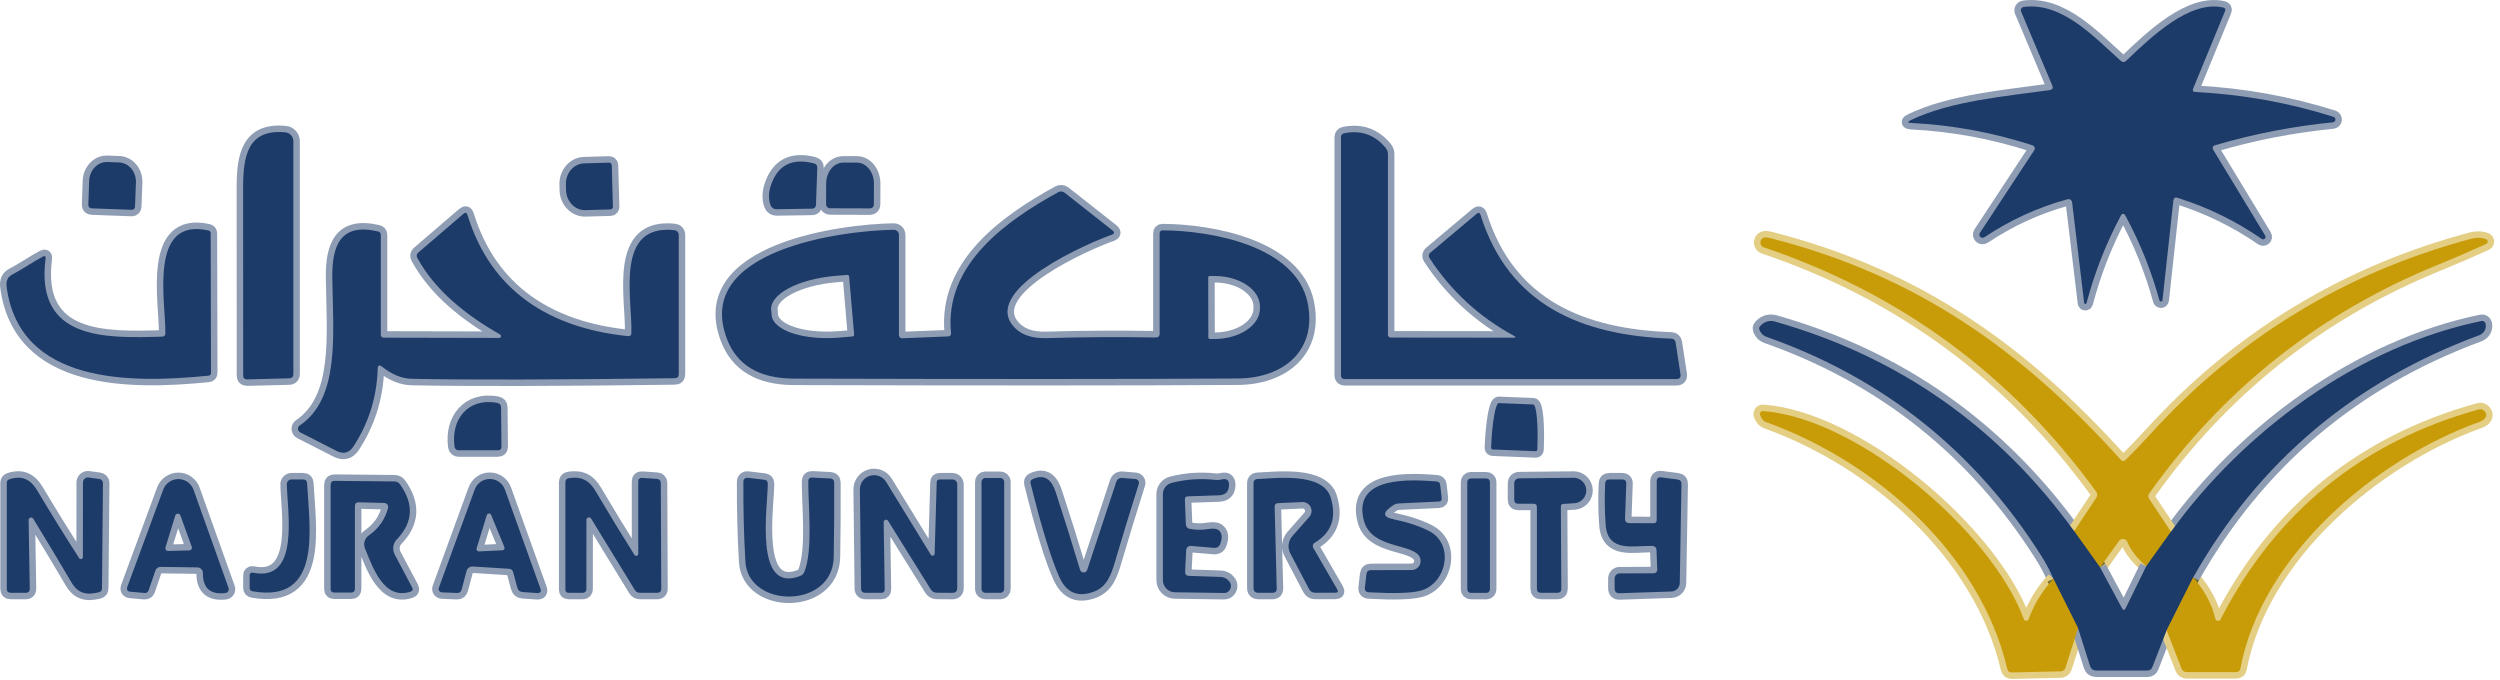<svg width="386" height="105" viewBox="0 0 386 105" fill="none" xmlns="http://www.w3.org/2000/svg">
<path d="M338.628 13.666L343.548 1.706C343.668 1.413 343.571 1.229 343.258 1.156C338.128 0.016 332.318 5.526 328.288 9.376C328.014 9.636 327.738 9.643 327.458 9.396C323.408 5.826 318.458 0.286 312.468 1.076C312.388 1.087 312.312 1.116 312.246 1.161C312.18 1.205 312.124 1.264 312.085 1.333C312.045 1.402 312.022 1.478 312.017 1.557C312.012 1.636 312.026 1.714 312.058 1.786L316.858 13.166C317.044 13.599 316.904 13.849 316.438 13.916C309.588 14.876 301.158 15.586 294.988 18.566C294.481 18.813 294.511 18.953 295.078 18.986C301.478 19.306 307.724 20.456 313.818 22.436C313.892 22.46 313.959 22.501 314.015 22.556C314.07 22.61 314.113 22.677 314.139 22.75C314.165 22.823 314.174 22.902 314.165 22.979C314.156 23.056 314.13 23.131 314.088 23.196L305.698 35.956C305.634 36.05 305.606 36.164 305.617 36.277C305.628 36.39 305.678 36.496 305.758 36.576C305.838 36.656 305.944 36.706 306.057 36.717C306.17 36.728 306.283 36.699 306.378 36.636C310.311 34.003 314.554 32.056 319.108 30.796C319.608 30.656 319.888 30.846 319.948 31.366L321.798 46.786C321.802 46.827 321.821 46.865 321.851 46.893C321.881 46.921 321.92 46.937 321.962 46.939C322.004 46.942 322.046 46.93 322.081 46.906C322.117 46.881 322.144 46.846 322.158 46.806C323.404 42.073 325.184 37.543 327.498 33.216C327.527 33.16 327.572 33.112 327.627 33.079C327.681 33.046 327.744 33.029 327.808 33.029C327.872 33.029 327.934 33.046 327.989 33.079C328.043 33.112 328.088 33.16 328.118 33.216C330.391 37.396 332.158 41.783 333.418 46.376C333.433 46.43 333.466 46.477 333.512 46.509C333.558 46.541 333.614 46.556 333.669 46.551C333.725 46.546 333.777 46.522 333.817 46.483C333.857 46.444 333.882 46.392 333.888 46.336L335.568 30.966C335.614 30.559 335.831 30.419 336.218 30.546C340.864 32.006 345.194 34.119 349.208 36.886C349.279 36.935 349.366 36.958 349.452 36.951C349.539 36.945 349.62 36.908 349.683 36.849C349.746 36.789 349.787 36.71 349.799 36.624C349.811 36.538 349.793 36.45 349.748 36.376L341.758 23.186C341.524 22.793 341.628 22.533 342.068 22.406C347.994 20.666 354.041 19.493 360.208 18.886C360.305 18.873 360.396 18.827 360.464 18.757C360.533 18.686 360.576 18.594 360.586 18.496C360.597 18.398 360.574 18.3 360.521 18.216C360.469 18.133 360.39 18.07 360.298 18.036C353.364 15.849 346.258 14.573 338.978 14.206C338.604 14.193 338.488 14.013 338.628 13.666Z" stroke="#8E9DB4" stroke-width="2"/>
<path d="M44.067 20.436C38.247 19.866 37.537 24.106 37.537 28.926C37.544 38.593 37.547 48.273 37.547 57.966C37.547 58.38 37.754 58.583 38.167 58.576L44.617 58.416C45.07 58.403 45.297 58.17 45.297 57.716V21.786C45.296 21.449 45.17 21.124 44.942 20.874C44.715 20.625 44.403 20.469 44.067 20.436Z" stroke="#8E9DB4" stroke-width="2"/>
<path d="M233.637 52.136L214.717 52.116C214.662 52.116 214.607 52.105 214.556 52.084C214.505 52.063 214.459 52.032 214.42 51.993C214.381 51.954 214.35 51.907 214.329 51.856C214.308 51.805 214.297 51.751 214.297 51.696V23.776C214.297 23.439 214.18 23.114 213.967 22.856C212.307 20.822 210.177 20.059 207.577 20.566C207.224 20.632 207.047 20.849 207.047 21.216V58.026C207.047 58.158 207.1 58.285 207.193 58.379C207.287 58.473 207.414 58.526 207.547 58.526H258.817C259.33 58.526 259.547 58.272 259.467 57.766L258.707 52.836C258.684 52.686 258.609 52.549 258.496 52.449C258.383 52.349 258.238 52.291 258.087 52.286C244.307 51.816 232.987 47.186 228.597 33.186C228.484 32.832 228.284 32.772 227.997 33.006L220.827 39.026C220.71 39.122 220.633 39.258 220.611 39.407C220.589 39.557 220.623 39.71 220.707 39.836C224.034 44.929 228.37 48.926 233.717 51.826C234.104 52.032 234.077 52.136 233.637 52.136Z" stroke="#8E9DB4" stroke-width="2"/>
<path d="M14.117 32.166L20.337 32.396C20.468 32.399 20.595 32.35 20.69 32.261C20.785 32.171 20.842 32.047 20.847 31.916L20.987 28.186C21.015 27.389 20.758 26.615 20.275 26.034C19.791 25.453 19.119 25.112 18.407 25.086L16.567 25.016C16.214 25.003 15.861 25.068 15.529 25.207C15.197 25.346 14.893 25.557 14.633 25.827C14.373 26.098 14.162 26.422 14.014 26.782C13.865 27.142 13.781 27.531 13.767 27.926L13.637 31.656C13.634 31.787 13.683 31.914 13.773 32.009C13.862 32.105 13.986 32.161 14.117 32.166Z" stroke="#8E9DB4" stroke-width="2"/>
<path d="M94.636 31.926L94.456 25.506C94.455 25.454 94.443 25.402 94.422 25.354C94.401 25.306 94.37 25.263 94.332 25.226C94.294 25.19 94.249 25.162 94.2 25.143C94.151 25.124 94.099 25.115 94.046 25.116L90.186 25.226C89.418 25.248 88.69 25.602 88.163 26.209C87.636 26.817 87.353 27.629 87.376 28.466L87.396 29.366C87.408 29.782 87.494 30.191 87.65 30.57C87.807 30.95 88.03 31.293 88.308 31.579C88.586 31.865 88.912 32.089 89.269 32.238C89.626 32.386 90.005 32.457 90.386 32.446L94.246 32.336C94.299 32.335 94.351 32.323 94.399 32.302C94.447 32.281 94.49 32.25 94.526 32.212C94.562 32.174 94.591 32.129 94.61 32.08C94.629 32.031 94.638 31.979 94.636 31.926Z" stroke="#8E9DB4" stroke-width="2"/>
<path d="M119.878 32.306L125.428 32.216C125.574 32.214 125.713 32.154 125.817 32.05C125.922 31.946 125.983 31.805 125.988 31.656L126.188 25.906C126.201 25.54 126.028 25.313 125.668 25.226C122.354 24.373 120.158 25.45 119.078 28.456C118.651 29.643 118.618 30.72 118.978 31.686C119.044 31.871 119.167 32.029 119.328 32.141C119.49 32.252 119.682 32.31 119.878 32.306Z" stroke="#8E9DB4" stroke-width="2"/>
<path d="M128.137 32.157L134.337 32.176C134.493 32.176 134.643 32.114 134.754 32.004C134.865 31.893 134.927 31.743 134.927 31.587L134.937 28.366C134.938 27.94 134.871 27.517 134.741 27.122C134.61 26.727 134.417 26.368 134.174 26.065C133.93 25.763 133.641 25.522 133.323 25.358C133.004 25.193 132.662 25.108 132.317 25.107H130.197C129.499 25.104 128.829 25.444 128.334 26.051C127.839 26.659 127.56 27.485 127.557 28.346L127.547 31.567C127.547 31.723 127.609 31.873 127.72 31.984C127.83 32.094 127.98 32.157 128.137 32.157Z" stroke="#8E9DB4" stroke-width="2"/>
<path d="M138.797 51.766V36.266C138.797 36.161 138.777 36.058 138.736 35.961C138.696 35.865 138.637 35.777 138.563 35.704C138.488 35.63 138.4 35.572 138.303 35.533C138.206 35.494 138.102 35.474 137.997 35.476C130.087 35.586 107.077 38.546 112.217 52.266C113.751 56.373 117.197 58.436 122.557 58.456C152.417 58.542 175.267 58.536 191.107 58.436C198.217 58.396 203.427 54.076 201.887 46.686C200.057 37.956 187.017 35.596 179.517 35.566C179.204 35.566 179.047 35.722 179.047 36.036V51.526C179.047 51.919 178.847 52.112 178.447 52.106C172.814 52.006 167.181 52.039 161.547 52.206C159.167 52.273 157.427 51.606 156.327 50.206C151.867 44.526 168.147 37.456 171.627 36.256C172.094 36.096 172.134 35.862 171.747 35.556L164.367 29.746C164.231 29.639 164.067 29.575 163.896 29.561C163.725 29.546 163.555 29.583 163.407 29.666C155.517 33.996 145.777 40.776 146.837 51.376C146.877 51.742 146.711 51.932 146.337 51.946L139.287 52.226C139.224 52.229 139.161 52.219 139.101 52.197C139.042 52.175 138.988 52.141 138.942 52.098C138.896 52.055 138.86 52.004 138.835 51.947C138.81 51.889 138.797 51.828 138.797 51.766Z" stroke="#8E9DB4" stroke-width="2"/>
<path d="M58.797 51.706V36.276C58.797 35.983 58.654 35.803 58.367 35.736C52.607 34.386 51.247 37.856 51.307 42.866C51.417 51.586 52.547 61.466 46.277 65.696C46.188 65.755 46.116 65.836 46.069 65.932C46.021 66.027 46 66.134 46.007 66.241C46.014 66.349 46.049 66.453 46.109 66.543C46.169 66.633 46.251 66.707 46.347 66.756L51.927 69.606C53.027 70.173 53.913 69.939 54.587 68.906C56.934 65.306 58.177 61.326 58.317 56.966C58.33 56.393 58.563 56.283 59.017 56.636C60.537 57.843 62.053 58.459 63.567 58.486C72.133 58.666 85.667 58.636 104.167 58.396C104.587 58.396 104.797 58.186 104.797 57.766V36.256C104.796 36.08 104.731 35.91 104.615 35.78C104.499 35.649 104.339 35.566 104.167 35.546C94.877 34.496 97.627 45.936 97.487 51.406C97.474 51.773 97.284 51.936 96.917 51.896C84.827 50.636 75.787 44.936 72.177 33.186C72.064 32.813 71.86 32.753 71.567 33.006L64.587 38.996C64.314 39.23 64.263 39.506 64.437 39.826C67.217 44.916 71.977 48.646 77.217 51.656C77.269 51.688 77.31 51.735 77.332 51.791C77.355 51.848 77.359 51.91 77.343 51.969C77.327 52.028 77.293 52.08 77.245 52.117C77.197 52.154 77.138 52.175 77.077 52.176L59.227 52.136C59.113 52.136 59.003 52.091 58.923 52.01C58.842 51.93 58.797 51.82 58.797 51.706Z" stroke="#8E9DB4" stroke-width="2"/>
<path d="M25.027 51.976C16.217 52.236 5.417 52.536 7.037 39.926C7.091 39.546 6.947 39.446 6.607 39.626C4.987 40.486 3.497 41.556 1.857 42.406C1.184 42.759 0.907 43.392 1.027 44.306C3.027 59.336 20.117 59.206 32.177 58.006C32.444 57.979 32.577 57.832 32.577 57.566L32.527 36.036C32.527 35.789 32.411 35.639 32.177 35.586C22.927 33.506 25.567 46.446 25.537 51.446C25.537 51.786 25.367 51.962 25.027 51.976Z" stroke="#8E9DB4" stroke-width="2"/>
<path d="M320.248 82.006C308.534 65.833 293.121 55.043 274.008 49.636C273.581 49.516 273.128 49.532 272.71 49.683C272.292 49.834 271.932 50.111 271.678 50.476C271.531 50.689 271.628 51.019 271.968 51.466C272.154 51.706 272.421 51.889 272.768 52.016C290.828 58.389 304.974 69.673 315.208 85.866C315.954 87.053 316.564 88.216 317.038 89.356" stroke="#8E9DB4" stroke-width="2"/>
<path d="M317.037 89.356C315.304 91.263 314.03 93.343 313.217 95.596C313.189 95.67 313.139 95.734 313.074 95.779C313.009 95.825 312.931 95.849 312.852 95.849C312.773 95.849 312.695 95.825 312.63 95.779C312.565 95.734 312.515 95.67 312.487 95.596C307.497 82.056 286.857 64.556 272.217 63.466C272.143 63.461 272.069 63.474 272.002 63.504C271.934 63.534 271.875 63.58 271.829 63.638C271.784 63.697 271.754 63.765 271.741 63.838C271.728 63.911 271.734 63.986 271.757 64.056C271.95 64.649 272.27 65.026 272.717 65.186C289.407 71.176 305.707 85.336 309.917 103.266C310.01 103.653 310.25 103.839 310.637 103.826L318.187 103.656C318.348 103.65 318.502 103.596 318.629 103.501C318.756 103.406 318.85 103.275 318.897 103.126L320.857 97.006" stroke="#E4CE84" stroke-width="2"/>
<path d="M320.857 97.006L322.717 102.876C322.779 103.065 322.898 103.23 323.058 103.347C323.218 103.464 323.41 103.526 323.607 103.526H331.577C331.937 103.526 332.184 103.356 332.317 103.016L334.527 97.316" stroke="#8E9DB4" stroke-width="2"/>
<path d="M334.527 97.316L336.847 103.256C336.906 103.408 337.01 103.54 337.145 103.632C337.281 103.725 337.442 103.775 337.607 103.776H345.277C345.631 103.776 345.841 103.602 345.907 103.256C349.217 85.646 366.787 70.906 382.787 65.156C383.174 65.016 383.451 64.849 383.617 64.656C383.971 64.256 383.954 63.849 383.567 63.436C383.464 63.327 383.333 63.248 383.189 63.208C383.045 63.167 382.892 63.166 382.747 63.206C364.681 68.219 351.381 79.029 342.847 95.636C342.807 95.714 342.743 95.777 342.666 95.818C342.588 95.859 342.5 95.875 342.413 95.864C342.325 95.853 342.244 95.816 342.178 95.757C342.113 95.698 342.067 95.621 342.047 95.536C341.541 93.309 340.401 91.183 338.627 89.156" stroke="#E4CE84" stroke-width="2"/>
<path d="M338.627 89.156C348.661 71.403 363.377 58.939 382.777 51.766C383.537 51.486 383.957 50.736 383.767 49.966C383.731 49.829 383.645 49.71 383.525 49.636C383.406 49.561 383.263 49.536 383.127 49.566C364.077 53.496 346.407 66.556 335.197 82.096" stroke="#8E9DB4" stroke-width="2"/>
<path d="M335.197 82.096L331.837 77.026C331.65 76.739 331.657 76.453 331.857 76.166C343.297 60.053 358.2 48.269 376.567 40.816C378.987 39.836 381.42 38.786 383.867 37.666C383.939 37.633 384 37.579 384.041 37.512C384.083 37.444 384.104 37.365 384.1 37.286C384.097 37.207 384.07 37.13 384.023 37.066C383.976 37.002 383.911 36.953 383.837 36.926C383.137 36.666 382.36 36.649 381.507 36.876C362.04 42.096 345.55 52.139 332.037 67.006C330.837 68.326 329.56 69.656 328.207 70.996C327.947 71.256 327.69 71.249 327.437 70.976C312.087 53.956 295.767 42.476 273.297 36.756C273.043 36.696 272.82 36.663 272.627 36.656C272.436 36.648 272.249 36.709 272.1 36.828C271.951 36.947 271.85 37.116 271.815 37.304C271.781 37.492 271.816 37.685 271.914 37.849C272.012 38.014 272.165 38.137 272.347 38.196C293.453 45.329 310.553 57.899 323.647 75.906C323.867 76.213 323.873 76.526 323.667 76.846L320.247 82.006" stroke="#E4CE84" stroke-width="2"/>
<path d="M335.197 82.096L331.377 87.416" stroke="#736C39" stroke-width="2"/>
<path d="M331.378 87.416C329.998 86.256 329.025 85.009 328.458 83.676C328.407 83.553 328.324 83.447 328.218 83.367C328.112 83.288 327.986 83.238 327.854 83.224C327.723 83.21 327.589 83.231 327.469 83.286C327.348 83.341 327.244 83.427 327.168 83.536L324.248 87.606" stroke="#E4CE84" stroke-width="2"/>
<path d="M324.248 87.606L320.248 82.006" stroke="#736C39" stroke-width="2"/>
<path d="M338.627 89.156L334.527 97.316" stroke="#736C39" stroke-width="2"/>
<path d="M320.857 97.006L317.037 89.356" stroke="#736C39" stroke-width="2"/>
<path d="M324.248 87.606L327.628 93.886C327.835 94.266 328.031 94.263 328.218 93.876L331.378 87.416" stroke="#8E9DB4" stroke-width="2"/>
<path d="M76.778 62.206C72.238 61.356 69.578 64.786 70.188 68.996C70.207 69.142 70.28 69.277 70.392 69.374C70.504 69.472 70.648 69.526 70.798 69.526H76.868C77.241 69.526 77.428 69.336 77.428 68.956L77.368 62.906C77.361 62.513 77.165 62.28 76.778 62.206Z" stroke="#8E9DB4" stroke-width="2"/>
<path d="M230.467 69.397L237.097 69.666C237.13 69.668 237.162 69.663 237.193 69.651C237.224 69.64 237.252 69.623 237.277 69.6C237.301 69.578 237.32 69.551 237.334 69.521C237.348 69.492 237.355 69.459 237.357 69.427L237.367 69.207C237.402 68.323 237.414 67.447 237.401 66.629C237.388 65.811 237.351 65.067 237.291 64.439C237.232 63.812 237.151 63.312 237.054 62.971C236.958 62.629 236.846 62.45 236.727 62.447L231.417 62.236C231.176 62.225 230.916 62.922 230.695 64.175C230.473 65.428 230.309 67.133 230.237 68.916L230.227 69.136C230.225 69.169 230.231 69.202 230.242 69.233C230.253 69.264 230.271 69.292 230.293 69.316C230.315 69.34 230.342 69.36 230.372 69.374C230.402 69.387 230.434 69.395 230.467 69.397Z" stroke="#8E9DB4" stroke-width="2"/>
<path d="M4.417 80.296C4.418 80.212 4.446 80.13 4.497 80.062C4.548 79.994 4.619 79.945 4.7 79.921C4.78 79.897 4.865 79.901 4.942 79.93C5.019 79.96 5.084 80.015 5.127 80.086C7.194 83.46 9.157 86.73 11.017 89.896C12.067 91.686 13.407 91.906 15.277 91.446C15.59 91.366 15.747 91.166 15.747 90.846L15.897 74.596C15.901 74.44 15.846 74.289 15.745 74.171C15.643 74.052 15.502 73.976 15.347 73.956L13.667 73.726C13.56 73.712 13.451 73.721 13.348 73.753C13.245 73.784 13.149 73.838 13.068 73.91C12.986 73.982 12.921 74.07 12.876 74.17C12.831 74.269 12.807 74.377 12.807 74.486L12.797 86.026C12.795 86.092 12.772 86.156 12.731 86.208C12.691 86.26 12.634 86.298 12.571 86.316C12.507 86.334 12.439 86.331 12.377 86.308C12.316 86.284 12.263 86.242 12.227 86.186C9.98 82.693 7.824 79.213 5.757 75.746C4.707 73.986 3.387 73.366 1.457 73.996C1.184 74.083 1.047 74.27 1.047 74.556V90.906C1.047 91.32 1.257 91.526 1.677 91.526H3.957C4.39 91.526 4.604 91.306 4.597 90.866L4.417 80.296Z" stroke="#8E9DB4" stroke-width="2"/>
<path d="M90.547 80.276C90.546 80.192 90.574 80.109 90.624 80.041C90.675 79.973 90.746 79.924 90.828 79.9C90.909 79.876 90.996 79.879 91.075 79.909C91.154 79.94 91.222 79.995 91.267 80.066L98.017 91.086C98.197 91.38 98.46 91.526 98.807 91.526H101.447C101.887 91.526 102.104 91.31 102.097 90.876L102.027 74.536C102.025 74.386 101.967 74.241 101.865 74.132C101.763 74.023 101.625 73.956 101.477 73.946L99.167 73.786C98.754 73.753 98.547 73.943 98.547 74.356V85.506C98.546 85.575 98.524 85.643 98.482 85.698C98.44 85.753 98.382 85.793 98.316 85.812C98.249 85.831 98.178 85.828 98.114 85.804C98.049 85.779 97.994 85.735 97.957 85.676C95.877 82.37 93.87 79.076 91.937 75.796C90.957 74.126 89.717 73.546 87.877 73.816C87.49 73.87 87.297 74.093 87.297 74.486V91.026C87.297 91.36 87.463 91.526 87.797 91.526H90.007C90.147 91.526 90.282 91.471 90.382 91.371C90.481 91.272 90.537 91.137 90.537 90.996L90.547 80.276Z" stroke="#8E9DB4" stroke-width="2"/>
<path d="M123.558 88.926C116.318 91.776 118.558 78.166 118.548 74.656C118.541 74.309 118.368 74.116 118.028 74.076L115.428 73.766C115.345 73.757 115.262 73.766 115.183 73.79C115.104 73.815 115.031 73.856 114.97 73.91C114.909 73.964 114.86 74.029 114.827 74.103C114.794 74.176 114.777 74.255 114.778 74.336C114.751 78.462 114.854 82.586 115.088 86.706C115.498 93.966 128.578 94.086 128.728 85.996C128.794 82.196 128.818 78.376 128.798 74.536C128.798 74.116 128.588 73.896 128.168 73.876L125.428 73.736C125.008 73.716 124.798 73.916 124.798 74.336C124.788 78.206 125.538 84.816 124.208 88.276C124.151 88.424 124.064 88.558 123.952 88.67C123.84 88.782 123.705 88.869 123.558 88.926Z" stroke="#8E9DB4" stroke-width="2"/>
<path d="M137.128 80.426L143.708 90.996C143.921 91.336 144.228 91.509 144.628 91.516L147.038 91.536C147.544 91.536 147.798 91.286 147.798 90.786V74.776C147.798 74.577 147.719 74.386 147.578 74.245C147.437 74.105 147.247 74.026 147.048 74.026H145.098C144.791 74.026 144.634 74.176 144.628 74.476L144.308 85.476C144.309 85.547 144.286 85.617 144.243 85.674C144.2 85.731 144.139 85.772 144.07 85.79C144.001 85.808 143.928 85.803 143.862 85.775C143.797 85.747 143.742 85.698 143.708 85.636L136.828 74.416C136.578 74.006 136.2 73.689 135.753 73.515C135.305 73.34 134.813 73.318 134.351 73.451C133.89 73.584 133.485 73.865 133.199 74.251C132.912 74.636 132.761 75.106 132.768 75.586L132.948 90.856C132.954 91.302 133.181 91.526 133.628 91.526H136.078C136.431 91.526 136.604 91.349 136.598 90.996L136.438 80.626C136.434 80.543 136.459 80.462 136.507 80.395C136.556 80.328 136.625 80.279 136.704 80.256C136.784 80.233 136.869 80.237 136.945 80.268C137.022 80.299 137.086 80.354 137.128 80.426Z" stroke="#8E9DB4" stroke-width="2"/>
<path d="M155.047 74.386C155.047 74.232 154.986 74.084 154.877 73.975C154.768 73.867 154.621 73.806 154.467 73.806H152.127C151.973 73.806 151.826 73.867 151.717 73.975C151.608 74.084 151.547 74.232 151.547 74.386V90.946C151.547 91.1 151.608 91.247 151.717 91.356C151.826 91.465 151.973 91.526 152.127 91.526H154.467C154.621 91.526 154.768 91.465 154.877 91.356C154.986 91.247 155.047 91.1 155.047 90.946V74.386Z" stroke="#8E9DB4" stroke-width="2"/>
<path d="M166.756 87.966C165.583 84.039 164.333 80.049 163.006 75.996C162.426 74.206 161.406 73.086 159.456 73.976C159.15 74.109 159.04 74.339 159.126 74.666C160.813 81.439 162.286 86.239 163.546 89.066C164.653 91.559 166.466 92.309 168.986 91.316C170.936 90.556 171.586 88.656 172.136 86.796C173.323 82.776 174.553 78.753 175.826 74.726C175.854 74.643 175.862 74.555 175.851 74.468C175.839 74.381 175.808 74.298 175.76 74.225C175.712 74.152 175.648 74.091 175.573 74.046C175.498 74.001 175.413 73.974 175.326 73.966L173.316 73.796C172.816 73.756 172.49 73.973 172.336 74.446L167.866 87.986C167.828 88.105 167.753 88.207 167.651 88.28C167.55 88.352 167.428 88.39 167.304 88.388C167.179 88.386 167.059 88.343 166.96 88.267C166.862 88.192 166.79 88.086 166.756 87.966Z" stroke="#8E9DB4" stroke-width="2"/>
<path d="M197.327 77.686L201.057 77.516C201.327 77.504 201.596 77.571 201.828 77.71C202.061 77.849 202.247 78.053 202.365 78.297C202.482 78.541 202.525 78.815 202.488 79.083C202.451 79.352 202.336 79.603 202.157 79.806L199.547 82.766C199.227 83.127 199.025 83.578 198.968 84.056C198.911 84.535 199.001 85.02 199.227 85.446L202.117 90.956C202.317 91.33 202.627 91.516 203.047 91.516H206.157C206.564 91.516 206.667 91.343 206.467 90.996L202.767 84.586C202.692 84.456 202.672 84.302 202.709 84.157C202.747 84.013 202.839 83.891 202.967 83.816C205.58 82.27 206.41 79.936 205.457 76.816C204.247 72.886 197.027 73.846 194.087 73.966C193.942 73.972 193.804 74.033 193.704 74.137C193.603 74.242 193.547 74.381 193.547 74.526V90.776C193.547 91.276 193.797 91.526 194.297 91.526H196.467C196.914 91.526 197.134 91.303 197.127 90.856L196.807 78.246C196.8 77.893 196.974 77.706 197.327 77.686Z" stroke="#8E9DB4" stroke-width="2"/>
<path d="M230.047 74.426C230.047 74.354 230.033 74.282 230.005 74.216C229.977 74.149 229.937 74.088 229.886 74.037C229.835 73.986 229.774 73.945 229.707 73.918C229.641 73.89 229.569 73.876 229.497 73.876H227.097C227.025 73.876 226.953 73.89 226.886 73.918C226.82 73.945 226.759 73.986 226.708 74.037C226.657 74.088 226.616 74.149 226.589 74.216C226.561 74.282 226.547 74.354 226.547 74.426V90.986C226.547 91.132 226.605 91.272 226.708 91.375C226.811 91.478 226.951 91.536 227.097 91.536H229.497C229.643 91.536 229.783 91.478 229.886 91.375C229.989 91.272 230.047 91.132 230.047 90.986V74.426Z" stroke="#8E9DB4" stroke-width="2"/>
<path d="M237.297 78.276V90.906C237.297 91.319 237.507 91.526 237.927 91.526H240.437C240.864 91.526 241.074 91.312 241.067 90.886L240.997 78.206C240.997 77.952 241.12 77.819 241.367 77.806L243.147 77.696C243.646 77.647 244.108 77.41 244.438 77.032C244.768 76.655 244.942 76.166 244.924 75.665C244.906 75.164 244.698 74.688 244.342 74.335C243.986 73.983 243.508 73.779 243.007 73.766L234.627 73.856C234.074 73.862 233.797 74.142 233.797 74.696V77.146C233.797 77.566 234.004 77.776 234.417 77.776H236.797C237.13 77.776 237.297 77.942 237.297 78.276Z" stroke="#8E9DB4" stroke-width="2"/>
<path d="M250.907 80.156L251.097 74.686C251.111 74.246 250.897 74.026 250.457 74.026H248.487C248.074 74.026 247.857 74.233 247.837 74.646C247.731 76.793 247.757 78.936 247.917 81.076C248.247 85.376 252.307 84.216 255.057 84.286C255.517 84.3 255.754 84.536 255.767 84.996L255.877 87.976C255.88 88.046 255.868 88.116 255.843 88.181C255.818 88.247 255.779 88.307 255.729 88.357C255.68 88.407 255.621 88.448 255.555 88.475C255.489 88.502 255.419 88.516 255.347 88.516L250.067 88.536C249.863 88.536 249.667 88.619 249.523 88.765C249.379 88.911 249.297 89.109 249.297 89.316V90.826C249.297 91.36 249.564 91.616 250.097 91.596L258.067 91.326C258.411 91.314 258.736 91.169 258.976 90.924C259.216 90.678 259.353 90.35 259.357 90.006L259.617 74.746C259.631 74.333 259.431 74.096 259.017 74.036L256.507 73.706C256.034 73.646 255.797 73.853 255.797 74.326V80.276C255.797 80.616 255.631 80.786 255.297 80.786L251.487 80.766C251.409 80.765 251.332 80.748 251.26 80.717C251.188 80.685 251.124 80.64 251.07 80.583C251.016 80.526 250.973 80.459 250.946 80.386C250.918 80.313 250.905 80.235 250.907 80.156Z" stroke="#8E9DB4" stroke-width="2"/>
<path d="M31.328 88.486C31.301 90.806 32.458 91.832 34.798 91.566C34.887 91.554 34.973 91.523 35.048 91.474C35.124 91.426 35.188 91.361 35.235 91.285C35.282 91.209 35.311 91.124 35.32 91.036C35.329 90.948 35.318 90.859 35.288 90.776L29.888 75.636C29.718 75.151 29.403 74.73 28.985 74.432C28.567 74.133 28.067 73.971 27.553 73.968C27.04 73.965 26.538 74.12 26.116 74.413C25.694 74.707 25.374 75.123 25.198 75.606L19.668 90.576C19.494 91.056 19.661 91.319 20.168 91.366L22.338 91.556C22.47 91.567 22.601 91.534 22.712 91.461C22.823 91.389 22.906 91.281 22.948 91.156L23.988 88.106C24.045 87.934 24.157 87.785 24.306 87.681C24.456 87.576 24.635 87.522 24.818 87.526L30.468 87.606C30.582 87.607 30.695 87.631 30.8 87.676C30.905 87.721 31 87.786 31.08 87.868C31.16 87.949 31.223 88.046 31.265 88.152C31.308 88.258 31.329 88.371 31.328 88.486Z" stroke="#8E9DB4" stroke-width="2"/>
<path d="M44.287 74.756C44.327 78.816 46.417 89.986 39.017 88.416C38.96 88.404 38.902 88.405 38.845 88.419C38.789 88.433 38.737 88.458 38.692 88.495C38.647 88.531 38.61 88.577 38.585 88.629C38.56 88.681 38.547 88.739 38.547 88.796V90.746C38.547 91.06 38.7 91.243 39.007 91.296C49.837 93.186 47.767 81.486 47.417 74.626C47.397 74.226 47.187 74.026 46.787 74.026H45.017C44.92 74.026 44.824 74.045 44.735 74.082C44.646 74.119 44.565 74.173 44.497 74.241C44.429 74.309 44.376 74.389 44.34 74.478C44.303 74.566 44.285 74.661 44.287 74.756Z" stroke="#8E9DB4" stroke-width="2"/>
<path d="M79.237 88.366L79.867 90.706C79.98 91.146 80.267 91.382 80.727 91.416L82.907 91.566C83.44 91.599 83.617 91.366 83.437 90.866L77.957 75.586C77.784 75.108 77.468 74.694 77.051 74.401C76.635 74.109 76.139 73.951 75.63 73.95C75.122 73.949 74.625 74.105 74.207 74.395C73.79 74.686 73.472 75.098 73.297 75.576L67.757 90.756C67.728 90.833 67.719 90.916 67.728 90.998C67.738 91.079 67.767 91.158 67.813 91.226C67.859 91.294 67.92 91.351 67.992 91.391C68.064 91.431 68.145 91.453 68.227 91.456L70.547 91.556C70.933 91.569 71.177 91.389 71.277 91.016L72.037 88.166C72.094 87.954 72.222 87.769 72.399 87.641C72.576 87.514 72.79 87.452 73.007 87.466L78.567 87.816C78.92 87.836 79.144 88.019 79.237 88.366Z" stroke="#8E9DB4" stroke-width="2"/>
<path d="M183.097 80.986L182.947 77.146C182.934 76.819 183.087 76.649 183.407 76.636L188.177 76.476C189.224 76.436 189.75 75.892 189.757 74.846C189.764 74.126 189.4 73.849 188.667 74.016C188.307 74.102 187.944 74.126 187.577 74.086C185.304 73.839 183.07 73.999 180.877 74.566C180.496 74.665 180.159 74.888 179.919 75.199C179.678 75.51 179.547 75.892 179.547 76.286V89.576C179.549 90.069 179.745 90.542 180.091 90.892C180.437 91.242 180.906 91.441 181.397 91.446L188.987 91.556C189.387 91.562 189.687 91.396 189.887 91.056C190.194 90.529 190.094 90.026 189.587 89.546C189.28 89.252 188.914 89.099 188.487 89.086L183.587 88.916C183.167 88.902 182.967 88.686 182.987 88.266L183.147 84.936C183.151 84.845 183.173 84.755 183.212 84.673C183.251 84.59 183.306 84.517 183.374 84.456C183.442 84.395 183.522 84.349 183.608 84.32C183.695 84.29 183.786 84.279 183.877 84.286L187.407 84.586C187.92 84.632 188.26 84.412 188.427 83.926C188.767 82.939 188.664 82.242 188.117 81.836C187.81 81.609 187.257 81.562 186.457 81.696C185.53 81.849 184.6 81.832 183.667 81.646C183.512 81.615 183.372 81.533 183.269 81.414C183.165 81.294 183.105 81.144 183.097 80.986Z" stroke="#8E9DB4" stroke-width="2"/>
<path d="M55.417 77.556L59.337 77.656C59.43 77.659 59.522 77.683 59.605 77.726C59.688 77.77 59.76 77.831 59.816 77.906C59.871 77.981 59.909 78.068 59.927 78.159C59.944 78.251 59.941 78.346 59.917 78.436C59.45 80.203 58.46 81.613 56.947 82.666C56.633 82.883 56.403 83.202 56.296 83.57C56.188 83.937 56.21 84.331 56.357 84.686C57.517 87.516 59.247 92.716 63.377 91.356C63.717 91.243 63.803 91.026 63.637 90.706L60.947 85.626C60.746 85.251 60.67 84.822 60.729 84.399C60.788 83.977 60.98 83.584 61.277 83.276C63.777 80.663 63.937 77.83 61.757 74.776C61.55 74.49 61.27 74.343 60.917 74.336L51.687 74.246C51.26 74.24 51.047 74.453 51.047 74.886V90.916C51.047 91.296 51.24 91.486 51.627 91.486H54.217C54.603 91.486 54.797 91.296 54.797 90.916V78.156C54.797 77.743 55.004 77.543 55.417 77.556Z" stroke="#8E9DB4" stroke-width="2"/>
<path d="M220.607 81.966C219.141 81.219 217.314 80.619 215.127 80.166C213.414 79.812 213.437 79.076 215.197 77.956C215.407 77.825 215.645 77.749 215.887 77.736L222.147 77.436C222.487 77.422 222.637 77.249 222.597 76.916L222.367 74.876C222.334 74.542 222.147 74.362 221.807 74.336C218.047 74.056 208.767 73.356 210.577 80.366C211.807 85.106 219.037 83.706 219.337 86.466C219.358 86.661 219.338 86.859 219.279 87.046C219.219 87.232 219.121 87.405 218.991 87.551C218.86 87.697 218.701 87.814 218.523 87.894C218.345 87.974 218.152 88.016 217.957 88.016L211.667 88.026C211.254 88.032 211.024 88.239 210.977 88.646L210.737 90.716C210.684 91.176 210.887 91.419 211.347 91.446C215.174 91.659 217.807 91.586 219.247 91.226C223.317 90.226 224.697 84.036 220.607 81.966Z" stroke="#8E9DB4" stroke-width="2"/>
<path d="M131.877 51.656L131.107 42.696C131.105 42.661 131.095 42.626 131.079 42.594C131.063 42.562 131.041 42.534 131.014 42.511C130.987 42.488 130.956 42.47 130.922 42.459C130.889 42.448 130.853 42.443 130.817 42.446L128.897 42.606C127.557 42.721 126.24 42.947 125.021 43.272C123.801 43.596 122.704 44.013 121.791 44.498C120.878 44.982 120.168 45.526 119.701 46.097C119.233 46.668 119.018 47.256 119.067 47.826L119.137 48.646C119.236 49.798 120.405 50.81 122.387 51.461C124.369 52.112 127.002 52.347 129.707 52.116L131.637 51.946C131.707 51.938 131.772 51.904 131.816 51.85C131.861 51.796 131.883 51.726 131.877 51.656Z" stroke="#8E9DB4" stroke-width="2"/>
<path d="M186.547 42.846L186.567 52.106C186.567 52.167 186.591 52.226 186.634 52.269C186.677 52.312 186.736 52.336 186.797 52.336H187.547C188.467 52.334 189.378 52.211 190.227 51.973C191.077 51.734 191.848 51.386 192.497 50.948C193.146 50.509 193.661 49.989 194.011 49.418C194.361 48.846 194.539 48.234 194.537 47.616V47.296C194.532 46.051 193.79 44.858 192.476 43.981C191.162 43.103 189.382 42.613 187.527 42.616H186.777C186.716 42.616 186.657 42.641 186.614 42.684C186.571 42.727 186.547 42.785 186.547 42.846Z" stroke="#8E9DB4" stroke-width="2"/>
<path d="M25.547 84.526C25.528 84.589 25.524 84.656 25.536 84.721C25.548 84.786 25.575 84.847 25.615 84.9C25.655 84.953 25.706 84.995 25.766 85.024C25.825 85.053 25.891 85.067 25.957 85.066L29.227 84.986C29.293 84.983 29.357 84.965 29.415 84.933C29.472 84.901 29.521 84.856 29.558 84.802C29.596 84.748 29.619 84.685 29.628 84.62C29.636 84.554 29.629 84.488 29.607 84.426L27.857 79.596C27.828 79.512 27.772 79.439 27.699 79.388C27.626 79.338 27.539 79.311 27.45 79.314C27.36 79.316 27.274 79.346 27.204 79.401C27.133 79.455 27.082 79.53 27.057 79.616L25.547 84.526Z" stroke="#8E9DB4" stroke-width="2"/>
<path d="M73.588 84.666C73.57 84.722 73.566 84.782 73.576 84.84C73.586 84.898 73.611 84.953 73.647 85C73.684 85.046 73.731 85.083 73.786 85.106C73.84 85.13 73.899 85.14 73.958 85.136L77.568 84.966C77.625 84.962 77.681 84.945 77.731 84.916C77.78 84.886 77.822 84.845 77.852 84.796C77.883 84.747 77.901 84.692 77.905 84.634C77.91 84.577 77.9 84.519 77.878 84.466L75.838 79.516C75.81 79.446 75.762 79.387 75.699 79.346C75.636 79.305 75.562 79.285 75.487 79.288C75.412 79.292 75.34 79.318 75.281 79.365C75.222 79.411 75.179 79.474 75.158 79.546L73.588 84.666Z" stroke="#8E9DB4" stroke-width="2"/>
<path d="M338.978 14.206C346.258 14.573 353.364 15.849 360.298 18.036C360.39 18.07 360.469 18.133 360.521 18.216C360.574 18.3 360.597 18.398 360.586 18.496C360.576 18.594 360.533 18.686 360.464 18.757C360.396 18.827 360.305 18.873 360.208 18.886C354.041 19.493 347.994 20.666 342.068 22.406C341.628 22.533 341.524 22.793 341.758 23.186L349.748 36.376C349.793 36.45 349.811 36.538 349.799 36.624C349.787 36.71 349.746 36.789 349.683 36.849C349.62 36.908 349.539 36.945 349.452 36.951C349.366 36.958 349.279 36.935 349.208 36.886C345.194 34.119 340.864 32.006 336.218 30.546C335.831 30.419 335.614 30.559 335.568 30.966L333.888 46.336C333.882 46.392 333.857 46.444 333.817 46.483C333.777 46.522 333.725 46.546 333.669 46.551C333.614 46.556 333.558 46.541 333.512 46.509C333.466 46.477 333.433 46.43 333.418 46.376C332.158 41.783 330.391 37.396 328.118 33.216C328.088 33.16 328.043 33.112 327.989 33.079C327.934 33.046 327.872 33.029 327.808 33.029C327.744 33.029 327.681 33.046 327.627 33.079C327.572 33.112 327.527 33.16 327.498 33.216C325.184 37.543 323.404 42.073 322.158 46.806C322.144 46.846 322.117 46.881 322.081 46.906C322.046 46.93 322.004 46.942 321.962 46.939C321.92 46.937 321.881 46.921 321.851 46.893C321.821 46.865 321.802 46.827 321.798 46.786L319.948 31.366C319.888 30.846 319.608 30.656 319.108 30.796C314.554 32.056 310.311 34.003 306.378 36.636C306.283 36.699 306.17 36.728 306.057 36.717C305.944 36.706 305.838 36.656 305.758 36.576C305.678 36.496 305.628 36.39 305.617 36.277C305.606 36.164 305.634 36.05 305.698 35.956L314.088 23.196C314.13 23.131 314.156 23.056 314.165 22.979C314.174 22.902 314.165 22.823 314.139 22.75C314.113 22.677 314.07 22.61 314.015 22.556C313.959 22.501 313.892 22.46 313.818 22.436C307.724 20.456 301.478 19.306 295.078 18.986C294.511 18.953 294.481 18.813 294.988 18.566C301.158 15.586 309.588 14.876 316.438 13.916C316.904 13.849 317.044 13.599 316.858 13.166L312.058 1.786C312.026 1.714 312.012 1.636 312.017 1.557C312.022 1.478 312.045 1.402 312.085 1.333C312.124 1.264 312.18 1.205 312.246 1.161C312.312 1.116 312.388 1.087 312.468 1.076C318.458 0.286 323.408 5.826 327.458 9.396C327.738 9.643 328.014 9.636 328.288 9.376C332.318 5.526 338.128 0.016 343.258 1.156C343.571 1.229 343.668 1.413 343.548 1.706L338.628 13.666C338.488 14.013 338.604 14.193 338.978 14.206Z" fill="#1D3B69"/>
<path d="M44.067 20.436C44.403 20.469 44.715 20.625 44.942 20.874C45.17 21.124 45.296 21.449 45.297 21.786V57.716C45.297 58.17 45.07 58.403 44.617 58.416L38.167 58.576C37.754 58.583 37.547 58.38 37.547 57.966C37.547 48.273 37.544 38.593 37.537 28.926C37.537 24.106 38.247 19.866 44.067 20.436Z" fill="#1D3B69"/>
<path d="M233.717 51.827C228.37 48.927 224.034 44.93 220.707 39.837C220.623 39.711 220.589 39.558 220.611 39.408C220.633 39.259 220.71 39.123 220.827 39.027L227.997 33.007C228.284 32.773 228.484 32.833 228.597 33.187C232.987 47.187 244.307 51.817 258.087 52.287C258.238 52.292 258.383 52.35 258.496 52.45C258.609 52.55 258.684 52.687 258.707 52.837L259.467 57.767C259.547 58.273 259.33 58.527 258.817 58.527H207.547C207.414 58.527 207.287 58.474 207.193 58.38C207.1 58.286 207.047 58.159 207.047 58.027V21.217C207.047 20.85 207.224 20.633 207.577 20.567C210.177 20.06 212.307 20.823 213.967 22.857C214.18 23.115 214.297 23.44 214.297 23.777V51.697C214.297 51.752 214.308 51.806 214.329 51.857C214.35 51.908 214.381 51.955 214.42 51.994C214.459 52.033 214.505 52.064 214.556 52.085C214.607 52.106 214.662 52.117 214.717 52.117L233.637 52.137C234.077 52.137 234.104 52.033 233.717 51.827Z" fill="#1D3B69"/>
<path d="M14.117 32.166C13.986 32.161 13.862 32.105 13.773 32.009C13.683 31.914 13.634 31.787 13.637 31.656L13.767 27.926C13.781 27.531 13.865 27.142 14.014 26.782C14.162 26.422 14.373 26.098 14.633 25.827C14.893 25.557 15.197 25.346 15.529 25.207C15.861 25.068 16.214 25.003 16.567 25.016L18.407 25.086C19.119 25.112 19.791 25.453 20.275 26.034C20.758 26.615 21.015 27.389 20.987 28.186L20.847 31.916C20.842 32.047 20.785 32.171 20.69 32.261C20.595 32.35 20.468 32.399 20.337 32.396L14.117 32.166Z" fill="#1D3B69"/>
<path d="M94.636 31.926C94.638 31.979 94.629 32.031 94.61 32.08C94.591 32.129 94.562 32.174 94.526 32.212C94.49 32.25 94.447 32.281 94.399 32.302C94.351 32.323 94.299 32.335 94.246 32.336L90.386 32.446C90.005 32.457 89.626 32.386 89.269 32.238C88.912 32.089 88.586 31.865 88.308 31.579C88.03 31.293 87.807 30.95 87.65 30.57C87.494 30.191 87.408 29.782 87.396 29.366L87.376 28.466C87.353 27.629 87.636 26.817 88.163 26.209C88.69 25.602 89.418 25.248 90.186 25.226L94.046 25.116C94.099 25.115 94.151 25.124 94.2 25.143C94.249 25.162 94.294 25.19 94.332 25.226C94.37 25.263 94.401 25.306 94.422 25.354C94.443 25.402 94.455 25.454 94.456 25.506L94.636 31.926Z" fill="#1D3B69"/>
<path d="M118.978 31.686C118.618 30.72 118.651 29.643 119.078 28.456C120.158 25.45 122.354 24.373 125.668 25.226C126.028 25.313 126.201 25.54 126.188 25.906L125.988 31.656C125.983 31.805 125.922 31.946 125.817 32.05C125.713 32.154 125.574 32.214 125.428 32.216L119.878 32.306C119.682 32.31 119.49 32.252 119.328 32.141C119.167 32.029 119.044 31.871 118.978 31.686Z" fill="#1D3B69"/>
<path d="M128.137 32.157C127.98 32.157 127.83 32.094 127.72 31.984C127.609 31.873 127.547 31.723 127.547 31.567L127.557 28.346C127.56 27.485 127.839 26.659 128.334 26.051C128.829 25.444 129.499 25.104 130.197 25.107H132.317C132.662 25.108 133.004 25.193 133.323 25.358C133.641 25.522 133.93 25.763 134.174 26.065C134.417 26.368 134.61 26.727 134.741 27.122C134.871 27.517 134.938 27.94 134.937 28.366L134.927 31.587C134.927 31.743 134.865 31.893 134.754 32.004C134.643 32.114 134.493 32.176 134.337 32.176L128.137 32.157Z" fill="#1D3B69"/>
<path d="M139.287 52.227L146.337 51.947C146.711 51.934 146.877 51.743 146.837 51.377C145.777 40.777 155.517 33.997 163.407 29.667C163.555 29.584 163.725 29.547 163.896 29.562C164.067 29.576 164.231 29.64 164.367 29.747L171.747 35.557C172.134 35.864 172.094 36.097 171.627 36.257C168.147 37.457 151.867 44.527 156.327 50.207C157.427 51.607 159.167 52.273 161.547 52.207C167.181 52.04 172.814 52.007 178.447 52.107C178.847 52.114 179.047 51.92 179.047 51.527V36.037C179.047 35.724 179.204 35.567 179.517 35.567C187.017 35.597 200.057 37.957 201.887 46.687C203.427 54.077 198.217 58.397 191.107 58.437C175.267 58.537 152.417 58.544 122.557 58.457C117.197 58.437 113.751 56.373 112.217 52.267C107.077 38.547 130.087 35.587 137.997 35.477C138.102 35.475 138.206 35.495 138.303 35.534C138.4 35.573 138.488 35.631 138.563 35.705C138.637 35.778 138.696 35.866 138.736 35.962C138.777 36.059 138.797 36.162 138.797 36.267V51.767C138.797 51.829 138.81 51.891 138.835 51.948C138.86 52.005 138.896 52.056 138.942 52.099C138.988 52.142 139.042 52.176 139.101 52.198C139.161 52.22 139.224 52.23 139.287 52.227ZM131.877 51.657L131.107 42.697C131.105 42.661 131.095 42.627 131.079 42.595C131.063 42.563 131.041 42.535 131.014 42.511C130.987 42.488 130.956 42.471 130.922 42.459C130.889 42.448 130.853 42.444 130.817 42.447L128.897 42.607C127.557 42.722 126.24 42.948 125.021 43.272C123.801 43.597 122.704 44.014 121.791 44.498C120.878 44.983 120.168 45.526 119.701 46.097C119.233 46.669 119.018 47.256 119.067 47.827L119.137 48.647C119.236 49.799 120.405 50.811 122.387 51.462C124.369 52.113 127.002 52.348 129.707 52.117L131.637 51.947C131.707 51.939 131.771 51.905 131.816 51.85C131.861 51.796 131.883 51.727 131.877 51.657ZM186.547 42.847L186.567 52.107C186.567 52.168 186.592 52.226 186.635 52.27C186.678 52.313 186.736 52.337 186.797 52.337H187.547C188.467 52.335 189.378 52.212 190.228 51.973C191.077 51.735 191.848 51.387 192.498 50.948C193.147 50.51 193.661 49.99 194.011 49.419C194.361 48.847 194.54 48.235 194.537 47.617V47.297C194.532 46.051 193.791 44.859 192.477 43.982C191.162 43.104 189.382 42.613 187.527 42.617H186.777C186.716 42.617 186.658 42.641 186.615 42.684C186.572 42.727 186.547 42.786 186.547 42.847Z" fill="#1D3B69"/>
<path d="M59.227 52.136L77.077 52.176C77.138 52.175 77.197 52.154 77.245 52.117C77.293 52.08 77.327 52.028 77.343 51.969C77.359 51.91 77.355 51.848 77.332 51.791C77.31 51.735 77.269 51.688 77.217 51.656C71.977 48.646 67.217 44.916 64.437 39.826C64.263 39.506 64.314 39.23 64.587 38.996L71.567 33.006C71.86 32.753 72.064 32.813 72.177 33.186C75.787 44.936 84.827 50.636 96.917 51.896C97.284 51.936 97.474 51.773 97.487 51.406C97.627 45.936 94.877 34.496 104.167 35.546C104.339 35.566 104.499 35.649 104.615 35.78C104.731 35.91 104.796 36.08 104.797 36.256V57.766C104.797 58.186 104.587 58.396 104.167 58.396C85.667 58.636 72.133 58.666 63.567 58.486C62.053 58.459 60.537 57.843 59.017 56.636C58.563 56.283 58.33 56.393 58.317 56.966C58.177 61.326 56.934 65.306 54.587 68.906C53.913 69.939 53.027 70.173 51.927 69.606L46.347 66.756C46.251 66.707 46.169 66.633 46.109 66.543C46.049 66.453 46.014 66.349 46.007 66.241C46 66.134 46.021 66.027 46.069 65.932C46.116 65.836 46.188 65.755 46.277 65.696C52.547 61.466 51.417 51.586 51.307 42.866C51.247 37.856 52.607 34.386 58.367 35.736C58.654 35.803 58.797 35.983 58.797 36.276V51.706C58.797 51.82 58.842 51.93 58.923 52.01C59.003 52.091 59.113 52.136 59.227 52.136Z" fill="#1D3B69"/>
<path d="M25.537 51.447C25.567 46.447 22.927 33.507 32.177 35.587C32.411 35.64 32.527 35.79 32.527 36.037L32.577 57.567C32.577 57.833 32.444 57.98 32.177 58.007C20.117 59.207 3.027 59.337 1.027 44.307C0.907 43.393 1.184 42.76 1.857 42.407C3.497 41.557 4.987 40.487 6.607 39.627C6.947 39.447 7.091 39.547 7.037 39.927C5.417 52.537 16.217 52.237 25.027 51.977C25.367 51.963 25.537 51.787 25.537 51.447Z" fill="#1D3B69"/>
<path d="M335.197 82.096L331.377 87.416C329.997 86.256 329.023 85.009 328.457 83.676C328.406 83.553 328.323 83.447 328.217 83.368C328.111 83.288 327.985 83.239 327.853 83.224C327.721 83.21 327.588 83.231 327.467 83.286C327.347 83.341 327.243 83.427 327.167 83.536L324.247 87.606L320.247 82.006L323.667 76.846C323.873 76.526 323.867 76.213 323.647 75.906C310.553 57.899 293.453 45.329 272.347 38.196C272.165 38.137 272.012 38.014 271.914 37.849C271.816 37.685 271.781 37.492 271.815 37.304C271.85 37.116 271.951 36.947 272.1 36.828C272.249 36.709 272.436 36.648 272.627 36.656C272.82 36.663 273.043 36.696 273.297 36.756C295.767 42.476 312.087 53.956 327.437 70.976C327.69 71.249 327.947 71.256 328.207 70.996C329.56 69.656 330.837 68.326 332.037 67.006C345.55 52.139 362.04 42.096 381.507 36.876C382.36 36.649 383.137 36.666 383.837 36.926C383.911 36.953 383.976 37.002 384.023 37.066C384.07 37.13 384.097 37.207 384.1 37.286C384.104 37.365 384.083 37.444 384.041 37.512C384 37.579 383.939 37.633 383.867 37.666C381.42 38.786 378.987 39.836 376.567 40.816C358.2 48.269 343.297 60.053 331.857 76.166C331.657 76.453 331.65 76.739 331.837 77.026L335.197 82.096Z" fill="#C89C09"/>
<path d="M338.628 89.156L334.528 97.316L332.318 103.016C332.184 103.356 331.938 103.526 331.578 103.526H323.608C323.411 103.527 323.218 103.464 323.058 103.347C322.898 103.23 322.779 103.065 322.718 102.876L320.858 97.006L317.038 89.356C316.564 88.216 315.954 87.053 315.208 85.866C304.974 69.673 290.828 58.389 272.768 52.016C272.421 51.889 272.154 51.706 271.968 51.466C271.628 51.019 271.531 50.689 271.678 50.476C271.932 50.111 272.292 49.834 272.71 49.683C273.128 49.532 273.581 49.516 274.008 49.636C293.121 55.043 308.534 65.833 320.248 82.006L324.248 87.606L327.628 93.886C327.834 94.266 328.031 94.263 328.218 93.876L331.378 87.416L335.198 82.096C346.408 66.556 364.078 53.496 383.128 49.566C383.264 49.536 383.406 49.561 383.526 49.636C383.645 49.71 383.732 49.829 383.768 49.966C383.958 50.736 383.538 51.486 382.778 51.766C363.378 58.939 348.661 71.403 338.628 89.156Z" fill="#1D3B69"/>
<path d="M70.186 68.996C69.576 64.786 72.236 61.356 76.776 62.206C77.163 62.28 77.359 62.513 77.366 62.906L77.426 68.956C77.426 69.336 77.239 69.526 76.866 69.526H70.796C70.646 69.526 70.502 69.472 70.39 69.374C70.278 69.277 70.205 69.142 70.186 68.996Z" fill="#1D3B69"/>
<path d="M230.467 69.397C230.434 69.395 230.402 69.387 230.372 69.374C230.342 69.36 230.315 69.34 230.293 69.316C230.271 69.292 230.253 69.264 230.242 69.233C230.231 69.202 230.225 69.169 230.227 69.136L230.237 68.916C230.309 67.133 230.473 65.428 230.695 64.175C230.916 62.922 231.176 62.225 231.417 62.236L236.727 62.447C236.846 62.45 236.958 62.629 237.054 62.971C237.151 63.312 237.232 63.812 237.291 64.439C237.351 65.067 237.388 65.811 237.401 66.629C237.414 67.447 237.402 68.323 237.367 69.207L237.357 69.427C237.355 69.459 237.348 69.492 237.334 69.521C237.32 69.551 237.301 69.578 237.277 69.6C237.252 69.623 237.224 69.64 237.193 69.651C237.162 69.663 237.13 69.668 237.097 69.666L230.467 69.397Z" fill="#1D3B69"/>
<path d="M334.527 97.317L338.627 89.157C340.401 91.183 341.541 93.31 342.047 95.537C342.067 95.622 342.113 95.699 342.178 95.758C342.244 95.817 342.325 95.854 342.413 95.865C342.5 95.876 342.588 95.86 342.666 95.819C342.743 95.778 342.807 95.715 342.847 95.637C351.381 79.03 364.681 68.22 382.747 63.207C382.892 63.167 383.045 63.168 383.189 63.209C383.333 63.249 383.464 63.328 383.567 63.437C383.954 63.85 383.971 64.257 383.617 64.657C383.451 64.85 383.174 65.017 382.787 65.157C366.787 70.907 349.217 85.647 345.907 103.257C345.841 103.603 345.631 103.777 345.277 103.777H337.607C337.442 103.776 337.281 103.726 337.145 103.633C337.01 103.541 336.906 103.409 336.847 103.257L334.527 97.317Z" fill="#C89C09"/>
<path d="M317.037 89.356L320.857 97.006L318.897 103.126C318.85 103.275 318.756 103.406 318.629 103.501C318.502 103.596 318.348 103.65 318.187 103.656L310.637 103.826C310.25 103.839 310.01 103.653 309.917 103.266C305.707 85.336 289.407 71.176 272.717 65.186C272.27 65.026 271.95 64.649 271.757 64.056C271.734 63.986 271.728 63.911 271.741 63.838C271.754 63.765 271.784 63.697 271.829 63.638C271.875 63.58 271.934 63.534 272.002 63.504C272.069 63.474 272.143 63.461 272.217 63.466C286.857 64.556 307.497 82.056 312.487 95.596C312.515 95.67 312.565 95.734 312.63 95.779C312.695 95.825 312.773 95.849 312.852 95.849C312.931 95.849 313.009 95.825 313.074 95.779C313.139 95.734 313.189 95.67 313.217 95.596C314.03 93.343 315.304 91.263 317.037 89.356Z" fill="#C89C09"/>
<path d="M4.417 80.296L4.597 90.866C4.604 91.306 4.39 91.526 3.957 91.526H1.677C1.257 91.526 1.047 91.32 1.047 90.906V74.556C1.047 74.27 1.184 74.083 1.457 73.996C3.387 73.366 4.707 73.986 5.757 75.746C7.824 79.213 9.98 82.693 12.227 86.186C12.263 86.242 12.316 86.284 12.377 86.308C12.439 86.331 12.507 86.334 12.571 86.316C12.634 86.298 12.691 86.26 12.731 86.208C12.772 86.156 12.795 86.092 12.797 86.026L12.807 74.486C12.807 74.377 12.831 74.269 12.876 74.17C12.921 74.07 12.986 73.982 13.068 73.91C13.149 73.838 13.245 73.784 13.348 73.753C13.451 73.721 13.56 73.712 13.667 73.726L15.347 73.956C15.502 73.976 15.643 74.052 15.745 74.171C15.846 74.289 15.901 74.44 15.897 74.596L15.747 90.846C15.747 91.166 15.59 91.366 15.277 91.446C13.407 91.906 12.067 91.686 11.017 89.896C9.157 86.73 7.194 83.46 5.127 80.086C5.084 80.015 5.019 79.96 4.942 79.93C4.865 79.901 4.78 79.897 4.7 79.921C4.619 79.945 4.548 79.994 4.497 80.062C4.446 80.13 4.418 80.212 4.417 80.296Z" fill="#1D3B69"/>
<path d="M90.547 80.276L90.537 90.996C90.537 91.137 90.481 91.272 90.382 91.371C90.282 91.471 90.147 91.526 90.007 91.526H87.797C87.463 91.526 87.297 91.36 87.297 91.026V74.486C87.297 74.093 87.49 73.87 87.877 73.816C89.717 73.546 90.957 74.126 91.937 75.796C93.87 79.076 95.877 82.37 97.957 85.676C97.994 85.735 98.049 85.779 98.114 85.804C98.178 85.828 98.249 85.831 98.316 85.812C98.382 85.793 98.44 85.753 98.482 85.698C98.524 85.643 98.546 85.575 98.547 85.506V74.356C98.547 73.943 98.754 73.753 99.167 73.786L101.477 73.946C101.625 73.956 101.763 74.023 101.865 74.132C101.967 74.241 102.025 74.386 102.027 74.536L102.097 90.876C102.104 91.31 101.887 91.526 101.447 91.526H98.807C98.46 91.526 98.197 91.38 98.017 91.086L91.267 80.066C91.222 79.995 91.154 79.94 91.075 79.909C90.996 79.879 90.909 79.876 90.828 79.9C90.746 79.924 90.675 79.973 90.624 80.041C90.574 80.109 90.546 80.192 90.547 80.276Z" fill="#1D3B69"/>
<path d="M124.208 88.277C125.538 84.817 124.788 78.207 124.798 74.337C124.798 73.917 125.008 73.717 125.428 73.737L128.168 73.877C128.588 73.897 128.798 74.117 128.798 74.537C128.818 78.377 128.794 82.197 128.728 85.997C128.578 94.087 115.498 93.967 115.088 86.707C114.854 82.587 114.751 78.463 114.778 74.337C114.777 74.257 114.794 74.177 114.827 74.104C114.86 74.03 114.909 73.965 114.97 73.911C115.031 73.857 115.104 73.816 115.183 73.791C115.262 73.767 115.345 73.758 115.428 73.767L118.028 74.077C118.368 74.117 118.541 74.31 118.548 74.657C118.558 78.167 116.318 91.777 123.558 88.927C123.705 88.87 123.84 88.783 123.952 88.671C124.064 88.559 124.151 88.425 124.208 88.277Z" fill="#1D3B69"/>
<path d="M136.438 80.627L136.598 90.997C136.604 91.35 136.431 91.527 136.078 91.527H133.628C133.181 91.527 132.954 91.303 132.948 90.857L132.768 75.587C132.761 75.106 132.912 74.637 133.199 74.252C133.485 73.866 133.89 73.585 134.351 73.452C134.813 73.319 135.305 73.341 135.753 73.516C136.2 73.69 136.578 74.007 136.828 74.417L143.708 85.637C143.742 85.699 143.797 85.748 143.862 85.776C143.928 85.804 144.001 85.809 144.07 85.791C144.139 85.773 144.2 85.732 144.243 85.675C144.286 85.618 144.309 85.548 144.308 85.477L144.628 74.477C144.634 74.177 144.791 74.027 145.098 74.027H147.048C147.247 74.027 147.437 74.106 147.578 74.246C147.719 74.387 147.798 74.578 147.798 74.777V90.787C147.798 91.287 147.544 91.537 147.038 91.537L144.628 91.517C144.228 91.51 143.921 91.337 143.708 90.997L137.128 80.427C137.086 80.355 137.022 80.299 136.945 80.269C136.869 80.238 136.784 80.234 136.704 80.257C136.625 80.28 136.556 80.329 136.507 80.396C136.459 80.463 136.434 80.544 136.438 80.627Z" fill="#1D3B69"/>
<path d="M154.467 73.807H152.127C151.807 73.807 151.547 74.066 151.547 74.387V90.947C151.547 91.267 151.807 91.527 152.127 91.527H154.467C154.787 91.527 155.047 91.267 155.047 90.947V74.387C155.047 74.066 154.787 73.807 154.467 73.807Z" fill="#1D3B69"/>
<path d="M166.756 87.966C166.79 88.086 166.862 88.192 166.96 88.267C167.059 88.343 167.179 88.386 167.304 88.388C167.428 88.39 167.55 88.352 167.651 88.28C167.753 88.207 167.828 88.105 167.866 87.986L172.336 74.446C172.49 73.973 172.816 73.756 173.316 73.796L175.326 73.966C175.413 73.974 175.498 74.001 175.573 74.046C175.648 74.091 175.712 74.152 175.76 74.225C175.808 74.298 175.839 74.381 175.851 74.468C175.862 74.555 175.854 74.643 175.826 74.726C174.553 78.753 173.323 82.776 172.136 86.796C171.586 88.656 170.936 90.556 168.986 91.316C166.466 92.309 164.653 91.559 163.546 89.066C162.286 86.239 160.813 81.439 159.126 74.666C159.04 74.339 159.15 74.109 159.456 73.976C161.406 73.086 162.426 74.206 163.006 75.996C164.333 80.049 165.583 84.039 166.756 87.966Z" fill="#1D3B69"/>
<path d="M196.807 78.246L197.127 90.856C197.134 91.303 196.914 91.526 196.467 91.526H194.297C193.797 91.526 193.547 91.276 193.547 90.776V74.526C193.547 74.381 193.603 74.242 193.704 74.137C193.804 74.033 193.942 73.972 194.087 73.966C197.027 73.846 204.247 72.886 205.457 76.816C206.41 79.936 205.58 82.27 202.967 83.816C202.839 83.891 202.747 84.013 202.709 84.157C202.672 84.302 202.692 84.456 202.767 84.586L206.467 90.996C206.667 91.343 206.564 91.516 206.157 91.516H203.047C202.627 91.516 202.317 91.33 202.117 90.956L199.227 85.446C199.001 85.02 198.911 84.535 198.968 84.056C199.025 83.578 199.227 83.127 199.547 82.766L202.157 79.806C202.336 79.603 202.451 79.352 202.488 79.083C202.525 78.815 202.482 78.541 202.365 78.297C202.247 78.053 202.061 77.849 201.828 77.71C201.596 77.571 201.327 77.504 201.057 77.516L197.327 77.686C196.974 77.706 196.8 77.893 196.807 78.246Z" fill="#1D3B69"/>
<path d="M229.497 73.876H227.097C226.793 73.876 226.547 74.122 226.547 74.426V90.986C226.547 91.29 226.793 91.536 227.097 91.536H229.497C229.801 91.536 230.047 91.29 230.047 90.986V74.426C230.047 74.122 229.801 73.876 229.497 73.876Z" fill="#1D3B69"/>
<path d="M236.797 77.777H234.417C234.004 77.777 233.797 77.567 233.797 77.147V74.697C233.797 74.143 234.074 73.863 234.627 73.857L243.007 73.767C243.508 73.78 243.986 73.984 244.342 74.336C244.698 74.689 244.906 75.165 244.924 75.666C244.942 76.167 244.768 76.656 244.438 77.033C244.108 77.411 243.646 77.648 243.147 77.697L241.367 77.807C241.12 77.82 240.997 77.953 240.997 78.207L241.067 90.887C241.074 91.313 240.864 91.527 240.437 91.527H237.927C237.507 91.527 237.297 91.32 237.297 90.907V78.277C237.297 77.943 237.13 77.777 236.797 77.777Z" fill="#1D3B69"/>
<path d="M251.487 80.766L255.297 80.786C255.631 80.786 255.797 80.616 255.797 80.276V74.326C255.797 73.853 256.034 73.646 256.507 73.706L259.017 74.036C259.431 74.096 259.631 74.333 259.617 74.746L259.357 90.006C259.353 90.35 259.216 90.678 258.976 90.924C258.736 91.169 258.411 91.314 258.067 91.326L250.097 91.596C249.564 91.616 249.297 91.36 249.297 90.826V89.316C249.297 89.109 249.379 88.911 249.523 88.765C249.667 88.619 249.863 88.536 250.067 88.536L255.347 88.516C255.419 88.516 255.489 88.502 255.555 88.475C255.621 88.448 255.68 88.407 255.729 88.357C255.779 88.307 255.818 88.247 255.843 88.181C255.868 88.116 255.88 88.046 255.877 87.976L255.767 84.996C255.754 84.536 255.517 84.3 255.057 84.286C252.307 84.216 248.247 85.376 247.917 81.076C247.757 78.936 247.731 76.793 247.837 74.646C247.857 74.233 248.074 74.026 248.487 74.026H250.457C250.897 74.026 251.111 74.246 251.097 74.686L250.907 80.156C250.905 80.235 250.918 80.313 250.946 80.386C250.973 80.459 251.016 80.526 251.07 80.583C251.124 80.64 251.188 80.685 251.26 80.717C251.332 80.748 251.409 80.765 251.487 80.766Z" fill="#1D3B69"/>
<path d="M30.468 87.607L24.818 87.527C24.635 87.523 24.456 87.577 24.306 87.682C24.157 87.786 24.045 87.935 23.988 88.107L22.948 91.157C22.906 91.282 22.823 91.39 22.712 91.462C22.601 91.535 22.47 91.568 22.338 91.557L20.168 91.367C19.661 91.32 19.494 91.057 19.668 90.577L25.198 75.607C25.374 75.124 25.694 74.707 26.116 74.414C26.538 74.121 27.04 73.966 27.553 73.969C28.067 73.972 28.567 74.134 28.985 74.433C29.403 74.731 29.718 75.152 29.888 75.637L35.288 90.777C35.318 90.86 35.329 90.949 35.32 91.037C35.311 91.125 35.282 91.21 35.235 91.286C35.188 91.362 35.124 91.427 35.048 91.475C34.973 91.524 34.887 91.555 34.798 91.567C32.458 91.833 31.301 90.807 31.328 88.487C31.329 88.372 31.308 88.259 31.265 88.153C31.223 88.047 31.16 87.95 31.08 87.868C31 87.787 30.905 87.722 30.8 87.677C30.695 87.632 30.582 87.608 30.468 87.607ZM25.548 84.527C25.529 84.59 25.525 84.657 25.537 84.722C25.549 84.787 25.576 84.848 25.616 84.901C25.656 84.953 25.707 84.996 25.767 85.025C25.826 85.053 25.892 85.068 25.958 85.067L29.228 84.987C29.294 84.984 29.358 84.966 29.416 84.934C29.473 84.902 29.523 84.857 29.559 84.803C29.596 84.748 29.62 84.686 29.628 84.62C29.637 84.555 29.63 84.489 29.608 84.427L27.858 79.597C27.829 79.513 27.773 79.44 27.7 79.389C27.627 79.338 27.54 79.312 27.451 79.314C27.361 79.317 27.276 79.347 27.205 79.401C27.134 79.456 27.083 79.531 27.058 79.617L25.548 84.527Z" fill="#1D3B69"/>
<path d="M39.017 88.416C46.417 89.986 44.327 78.816 44.287 74.756C44.285 74.661 44.303 74.566 44.34 74.478C44.376 74.389 44.429 74.309 44.497 74.241C44.565 74.173 44.646 74.119 44.735 74.082C44.824 74.045 44.92 74.026 45.017 74.026H46.787C47.187 74.026 47.397 74.226 47.417 74.626C47.767 81.486 49.837 93.186 39.007 91.296C38.7 91.243 38.547 91.06 38.547 90.746V88.796C38.547 88.739 38.56 88.681 38.585 88.629C38.61 88.577 38.647 88.531 38.692 88.495C38.737 88.458 38.789 88.433 38.845 88.419C38.902 88.405 38.96 88.404 39.017 88.416Z" fill="#1D3B69"/>
<path d="M78.567 87.817L73.007 87.467C72.79 87.453 72.576 87.515 72.399 87.642C72.222 87.77 72.094 87.955 72.037 88.167L71.277 91.017C71.177 91.39 70.933 91.57 70.547 91.557L68.227 91.457C68.145 91.454 68.064 91.432 67.992 91.392C67.92 91.352 67.859 91.295 67.813 91.227C67.767 91.159 67.738 91.08 67.728 90.999C67.719 90.917 67.728 90.834 67.757 90.757L73.297 75.577C73.472 75.099 73.79 74.687 74.207 74.396C74.625 74.106 75.122 73.95 75.63 73.951C76.139 73.952 76.635 74.11 77.051 74.402C77.468 74.695 77.784 75.108 77.957 75.587L83.437 90.867C83.617 91.367 83.44 91.6 82.907 91.567L80.727 91.417C80.267 91.383 79.98 91.147 79.867 90.707L79.237 88.367C79.144 88.02 78.92 87.837 78.567 87.817ZM73.587 84.667C73.569 84.723 73.564 84.783 73.575 84.841C73.585 84.899 73.61 84.954 73.646 85.001C73.683 85.047 73.731 85.084 73.785 85.108C73.839 85.131 73.898 85.141 73.957 85.137L77.567 84.967C77.624 84.963 77.68 84.946 77.73 84.917C77.779 84.887 77.821 84.846 77.851 84.797C77.882 84.748 77.9 84.692 77.904 84.635C77.909 84.578 77.899 84.52 77.877 84.467L75.837 79.517C75.809 79.447 75.761 79.388 75.698 79.347C75.635 79.306 75.561 79.286 75.486 79.289C75.411 79.293 75.339 79.319 75.28 79.365C75.221 79.412 75.178 79.475 75.157 79.547L73.587 84.667Z" fill="#1D3B69"/>
<path d="M183.667 81.647C184.6 81.833 185.53 81.85 186.457 81.697C187.257 81.563 187.81 81.61 188.117 81.837C188.664 82.243 188.767 82.94 188.427 83.927C188.26 84.413 187.92 84.633 187.407 84.587L183.877 84.287C183.786 84.28 183.695 84.291 183.608 84.321C183.522 84.35 183.442 84.396 183.374 84.457C183.306 84.518 183.251 84.591 183.212 84.674C183.173 84.756 183.151 84.846 183.147 84.937L182.987 88.267C182.967 88.687 183.167 88.903 183.587 88.917L188.487 89.087C188.914 89.1 189.28 89.253 189.587 89.547C190.094 90.027 190.194 90.53 189.887 91.057C189.687 91.397 189.387 91.563 188.987 91.557L181.397 91.447C180.906 91.442 180.437 91.242 180.091 90.893C179.745 90.543 179.549 90.07 179.547 89.577V76.287C179.547 75.893 179.678 75.511 179.919 75.2C180.159 74.889 180.496 74.666 180.877 74.567C183.07 74 185.304 73.84 187.577 74.087C187.944 74.127 188.307 74.103 188.667 74.017C189.4 73.85 189.764 74.127 189.757 74.847C189.75 75.893 189.224 76.437 188.177 76.477L183.407 76.637C183.087 76.65 182.934 76.82 182.947 77.147L183.097 80.987C183.105 81.144 183.165 81.295 183.269 81.415C183.372 81.534 183.512 81.616 183.667 81.647Z" fill="#1D3B69"/>
<path d="M54.797 78.156V90.916C54.797 91.296 54.603 91.486 54.217 91.486H51.627C51.24 91.486 51.047 91.296 51.047 90.916V74.886C51.047 74.453 51.26 74.24 51.687 74.246L60.917 74.336C61.27 74.343 61.55 74.49 61.757 74.776C63.937 77.83 63.777 80.663 61.277 83.276C60.98 83.584 60.788 83.977 60.729 84.399C60.67 84.822 60.746 85.251 60.947 85.626L63.637 90.706C63.803 91.026 63.717 91.243 63.377 91.356C59.247 92.716 57.517 87.516 56.357 84.686C56.21 84.331 56.188 83.937 56.296 83.57C56.403 83.202 56.633 82.883 56.947 82.666C58.46 81.613 59.45 80.203 59.917 78.436C59.941 78.346 59.944 78.251 59.927 78.159C59.909 78.068 59.871 77.981 59.816 77.906C59.76 77.831 59.688 77.77 59.605 77.726C59.522 77.683 59.43 77.659 59.337 77.656L55.417 77.556C55.004 77.543 54.797 77.743 54.797 78.156Z" fill="#1D3B69"/>
<path d="M220.607 81.967C224.697 84.037 223.317 90.227 219.247 91.227C217.807 91.587 215.174 91.66 211.347 91.447C210.887 91.42 210.684 91.177 210.737 90.717L210.977 88.647C211.024 88.24 211.254 88.033 211.667 88.027L217.957 88.017C218.152 88.017 218.345 87.975 218.523 87.895C218.701 87.815 218.86 87.698 218.991 87.552C219.121 87.406 219.219 87.233 219.279 87.046C219.338 86.859 219.358 86.662 219.337 86.467C219.037 83.707 211.807 85.107 210.577 80.367C208.767 73.357 218.047 74.057 221.807 74.337C222.147 74.363 222.334 74.543 222.367 74.877L222.597 76.917C222.637 77.25 222.487 77.423 222.147 77.437L215.887 77.737C215.645 77.75 215.407 77.825 215.197 77.957C213.437 79.077 213.414 79.813 215.127 80.167C217.314 80.62 219.141 81.22 220.607 81.967Z" fill="#1D3B69"/>
</svg>
